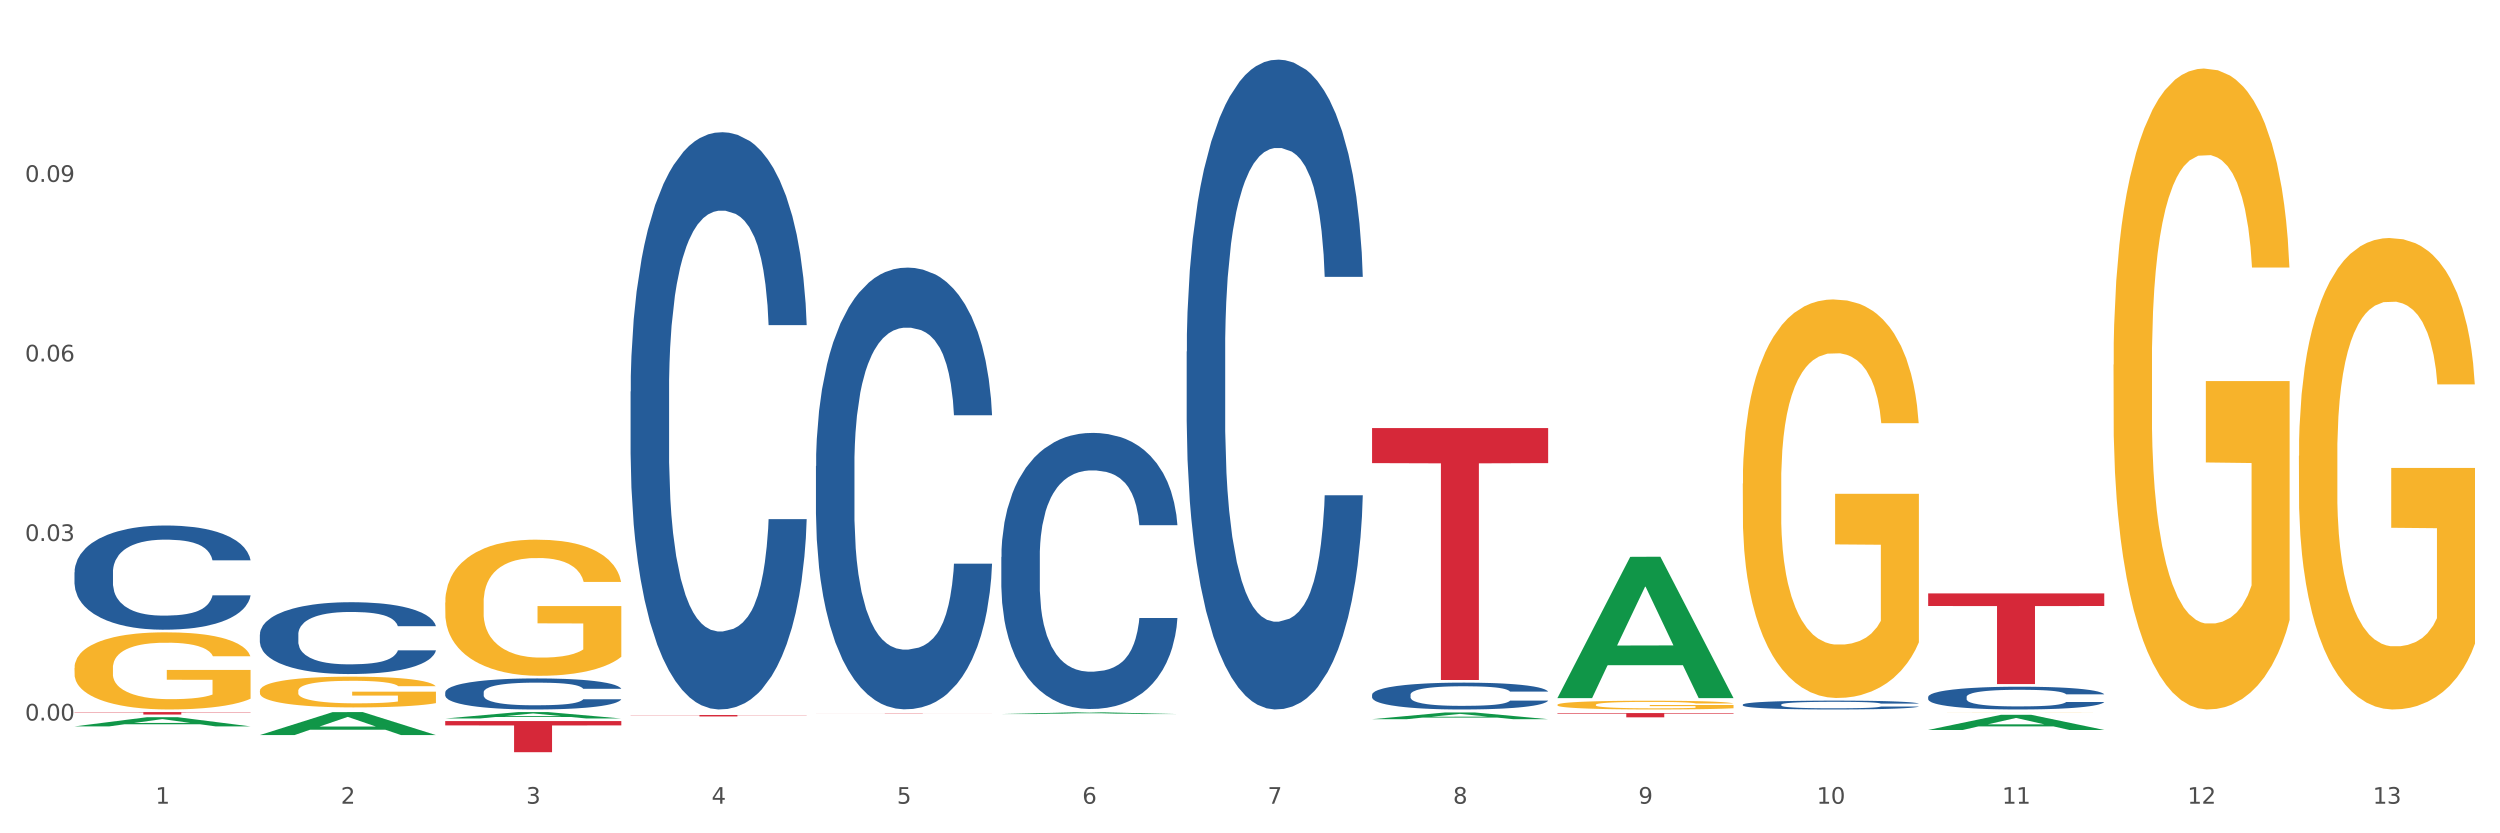 <?xml version="1.0" encoding="utf-8" standalone="no"?>
<!DOCTYPE svg PUBLIC "-//W3C//DTD SVG 1.1//EN"
  "http://www.w3.org/Graphics/SVG/1.1/DTD/svg11.dtd">
<svg xmlns:xlink="http://www.w3.org/1999/xlink" width="1080pt" height="360pt" viewBox="0 0 1080 360" xmlns="http://www.w3.org/2000/svg" version="1.1">
 <rect x="0" y="0" width="1080" height="360" fill="#333333" stroke="none"/>
 <defs>
  <style type="text/css">*{stroke-linejoin: round; stroke-linecap: butt}</style>
 </defs>
 <g id="figure_1">
  <g id="patch_1">
   <path d="M 0 360 
L 1080 360 
L 1080 0 
L 0 0 
z
" style="fill: #ffffff; stroke: #ffffff; stroke-linejoin: miter"/>
  </g>
  <g id="axes_1">
   <g id="matplotlib.axis_1">
    <g id="xtick_1">
     <g id="text_1">
      <!-- 1 -->
      <g style="fill: #4d4d4d" transform="translate(67.159 347.204) scale(0.096 -0.096)">
       <defs>
        <path id="DejaVuSans-31" d="M 794 531 
L 1825 531 
L 1825 4091 
L 703 3866 
L 703 4441 
L 1819 4666 
L 2450 4666 
L 2450 531 
L 3481 531 
L 3481 0 
L 794 0 
L 794 531 
z
" transform="scale(0.016)"/>
       </defs>
       <use xlink:href="#DejaVuSans-31"/>
      </g>
     </g>
    </g>
    <g id="xtick_2">
     <g id="text_2">
      <!-- 2 -->
      <g style="fill: #4d4d4d" transform="translate(147.238 347.204) scale(0.096 -0.096)">
       <defs>
        <path id="DejaVuSans-32" d="M 1228 531 
L 3431 531 
L 3431 0 
L 469 0 
L 469 531 
Q 828 903 1448 1529 
Q 2069 2156 2228 2338 
Q 2531 2678 2651 2914 
Q 2772 3150 2772 3378 
Q 2772 3750 2511 3984 
Q 2250 4219 1831 4219 
Q 1534 4219 1204 4116 
Q 875 4013 500 3803 
L 500 4441 
Q 881 4594 1212 4672 
Q 1544 4750 1819 4750 
Q 2544 4750 2975 4387 
Q 3406 4025 3406 3419 
Q 3406 3131 3298 2873 
Q 3191 2616 2906 2266 
Q 2828 2175 2409 1742 
Q 1991 1309 1228 531 
z
" transform="scale(0.016)"/>
       </defs>
       <use xlink:href="#DejaVuSans-32"/>
      </g>
     </g>
    </g>
    <g id="xtick_3">
     <g id="text_3">
      <!-- 3 -->
      <g style="fill: #4d4d4d" transform="translate(227.317 347.204) scale(0.096 -0.096)">
       <defs>
        <path id="DejaVuSans-33" d="M 2597 2516 
Q 3050 2419 3304 2112 
Q 3559 1806 3559 1356 
Q 3559 666 3084 287 
Q 2609 -91 1734 -91 
Q 1441 -91 1130 -33 
Q 819 25 488 141 
L 488 750 
Q 750 597 1062 519 
Q 1375 441 1716 441 
Q 2309 441 2620 675 
Q 2931 909 2931 1356 
Q 2931 1769 2642 2001 
Q 2353 2234 1838 2234 
L 1294 2234 
L 1294 2753 
L 1863 2753 
Q 2328 2753 2575 2939 
Q 2822 3125 2822 3475 
Q 2822 3834 2567 4026 
Q 2313 4219 1838 4219 
Q 1578 4219 1281 4162 
Q 984 4106 628 3988 
L 628 4550 
Q 988 4650 1302 4700 
Q 1616 4750 1894 4750 
Q 2613 4750 3031 4423 
Q 3450 4097 3450 3541 
Q 3450 3153 3228 2886 
Q 3006 2619 2597 2516 
z
" transform="scale(0.016)"/>
       </defs>
       <use xlink:href="#DejaVuSans-33"/>
      </g>
     </g>
    </g>
    <g id="xtick_4">
     <g id="text_4">
      <!-- 4 -->
      <g style="fill: #4d4d4d" transform="translate(307.396 347.204) scale(0.096 -0.096)">
       <defs>
        <path id="DejaVuSans-34" d="M 2419 4116 
L 825 1625 
L 2419 1625 
L 2419 4116 
z
M 2253 4666 
L 3047 4666 
L 3047 1625 
L 3713 1625 
L 3713 1100 
L 3047 1100 
L 3047 0 
L 2419 0 
L 2419 1100 
L 313 1100 
L 313 1709 
L 2253 4666 
z
" transform="scale(0.016)"/>
       </defs>
       <use xlink:href="#DejaVuSans-34"/>
      </g>
     </g>
    </g>
    <g id="xtick_5">
     <g id="text_5">
      <!-- 5 -->
      <g style="fill: #4d4d4d" transform="translate(387.475 347.204) scale(0.096 -0.096)">
       <defs>
        <path id="DejaVuSans-35" d="M 691 4666 
L 3169 4666 
L 3169 4134 
L 1269 4134 
L 1269 2991 
Q 1406 3038 1543 3061 
Q 1681 3084 1819 3084 
Q 2600 3084 3056 2656 
Q 3513 2228 3513 1497 
Q 3513 744 3044 326 
Q 2575 -91 1722 -91 
Q 1428 -91 1123 -41 
Q 819 9 494 109 
L 494 744 
Q 775 591 1075 516 
Q 1375 441 1709 441 
Q 2250 441 2565 725 
Q 2881 1009 2881 1497 
Q 2881 1984 2565 2268 
Q 2250 2553 1709 2553 
Q 1456 2553 1204 2497 
Q 953 2441 691 2322 
L 691 4666 
z
" transform="scale(0.016)"/>
       </defs>
       <use xlink:href="#DejaVuSans-35"/>
      </g>
     </g>
    </g>
    <g id="xtick_6">
     <g id="text_6">
      <!-- 6 -->
      <g style="fill: #4d4d4d" transform="translate(467.554 347.204) scale(0.096 -0.096)">
       <defs>
        <path id="DejaVuSans-36" d="M 2113 2584 
Q 1688 2584 1439 2293 
Q 1191 2003 1191 1497 
Q 1191 994 1439 701 
Q 1688 409 2113 409 
Q 2538 409 2786 701 
Q 3034 994 3034 1497 
Q 3034 2003 2786 2293 
Q 2538 2584 2113 2584 
z
M 3366 4563 
L 3366 3988 
Q 3128 4100 2886 4159 
Q 2644 4219 2406 4219 
Q 1781 4219 1451 3797 
Q 1122 3375 1075 2522 
Q 1259 2794 1537 2939 
Q 1816 3084 2150 3084 
Q 2853 3084 3261 2657 
Q 3669 2231 3669 1497 
Q 3669 778 3244 343 
Q 2819 -91 2113 -91 
Q 1303 -91 875 529 
Q 447 1150 447 2328 
Q 447 3434 972 4092 
Q 1497 4750 2381 4750 
Q 2619 4750 2861 4703 
Q 3103 4656 3366 4563 
z
" transform="scale(0.016)"/>
       </defs>
       <use xlink:href="#DejaVuSans-36"/>
      </g>
     </g>
    </g>
    <g id="xtick_7">
     <g id="text_7">
      <!-- 7 -->
      <g style="fill: #4d4d4d" transform="translate(547.634 347.204) scale(0.096 -0.096)">
       <defs>
        <path id="DejaVuSans-37" d="M 525 4666 
L 3525 4666 
L 3525 4397 
L 1831 0 
L 1172 0 
L 2766 4134 
L 525 4134 
L 525 4666 
z
" transform="scale(0.016)"/>
       </defs>
       <use xlink:href="#DejaVuSans-37"/>
      </g>
     </g>
    </g>
    <g id="xtick_8">
     <g id="text_8">
      <!-- 8 -->
      <g style="fill: #4d4d4d" transform="translate(627.713 347.204) scale(0.096 -0.096)">
       <defs>
        <path id="DejaVuSans-38" d="M 2034 2216 
Q 1584 2216 1326 1975 
Q 1069 1734 1069 1313 
Q 1069 891 1326 650 
Q 1584 409 2034 409 
Q 2484 409 2743 651 
Q 3003 894 3003 1313 
Q 3003 1734 2745 1975 
Q 2488 2216 2034 2216 
z
M 1403 2484 
Q 997 2584 770 2862 
Q 544 3141 544 3541 
Q 544 4100 942 4425 
Q 1341 4750 2034 4750 
Q 2731 4750 3128 4425 
Q 3525 4100 3525 3541 
Q 3525 3141 3298 2862 
Q 3072 2584 2669 2484 
Q 3125 2378 3379 2068 
Q 3634 1759 3634 1313 
Q 3634 634 3220 271 
Q 2806 -91 2034 -91 
Q 1263 -91 848 271 
Q 434 634 434 1313 
Q 434 1759 690 2068 
Q 947 2378 1403 2484 
z
M 1172 3481 
Q 1172 3119 1398 2916 
Q 1625 2713 2034 2713 
Q 2441 2713 2670 2916 
Q 2900 3119 2900 3481 
Q 2900 3844 2670 4047 
Q 2441 4250 2034 4250 
Q 1625 4250 1398 4047 
Q 1172 3844 1172 3481 
z
" transform="scale(0.016)"/>
       </defs>
       <use xlink:href="#DejaVuSans-38"/>
      </g>
     </g>
    </g>
    <g id="xtick_9">
     <g id="text_9">
      <!-- 9 -->
      <g style="fill: #4d4d4d" transform="translate(707.792 347.204) scale(0.096 -0.096)">
       <defs>
        <path id="DejaVuSans-39" d="M 703 97 
L 703 672 
Q 941 559 1184 500 
Q 1428 441 1663 441 
Q 2288 441 2617 861 
Q 2947 1281 2994 2138 
Q 2813 1869 2534 1725 
Q 2256 1581 1919 1581 
Q 1219 1581 811 2004 
Q 403 2428 403 3163 
Q 403 3881 828 4315 
Q 1253 4750 1959 4750 
Q 2769 4750 3195 4129 
Q 3622 3509 3622 2328 
Q 3622 1225 3098 567 
Q 2575 -91 1691 -91 
Q 1453 -91 1209 -44 
Q 966 3 703 97 
z
M 1959 2075 
Q 2384 2075 2632 2365 
Q 2881 2656 2881 3163 
Q 2881 3666 2632 3958 
Q 2384 4250 1959 4250 
Q 1534 4250 1286 3958 
Q 1038 3666 1038 3163 
Q 1038 2656 1286 2365 
Q 1534 2075 1959 2075 
z
" transform="scale(0.016)"/>
       </defs>
       <use xlink:href="#DejaVuSans-39"/>
      </g>
     </g>
    </g>
    <g id="xtick_10">
     <g id="text_10">
      <!-- 10 -->
      <g style="fill: #4d4d4d" transform="translate(784.817 347.204) scale(0.096 -0.096)">
       <defs>
        <path id="DejaVuSans-30" d="M 2034 4250 
Q 1547 4250 1301 3770 
Q 1056 3291 1056 2328 
Q 1056 1369 1301 889 
Q 1547 409 2034 409 
Q 2525 409 2770 889 
Q 3016 1369 3016 2328 
Q 3016 3291 2770 3770 
Q 2525 4250 2034 4250 
z
M 2034 4750 
Q 2819 4750 3233 4129 
Q 3647 3509 3647 2328 
Q 3647 1150 3233 529 
Q 2819 -91 2034 -91 
Q 1250 -91 836 529 
Q 422 1150 422 2328 
Q 422 3509 836 4129 
Q 1250 4750 2034 4750 
z
" transform="scale(0.016)"/>
       </defs>
       <use xlink:href="#DejaVuSans-31"/>
       <use xlink:href="#DejaVuSans-30" transform="translate(63.623 0)"/>
      </g>
     </g>
    </g>
    <g id="xtick_11">
     <g id="text_11">
      <!-- 11 -->
      <g style="fill: #4d4d4d" transform="translate(864.896 347.204) scale(0.096 -0.096)">
       <use xlink:href="#DejaVuSans-31"/>
       <use xlink:href="#DejaVuSans-31" transform="translate(63.623 0)"/>
      </g>
     </g>
    </g>
    <g id="xtick_12">
     <g id="text_12">
      <!-- 12 -->
      <g style="fill: #4d4d4d" transform="translate(944.975 347.204) scale(0.096 -0.096)">
       <use xlink:href="#DejaVuSans-31"/>
       <use xlink:href="#DejaVuSans-32" transform="translate(63.623 0)"/>
      </g>
     </g>
    </g>
    <g id="xtick_13">
     <g id="text_13">
      <!-- 13 -->
      <g style="fill: #4d4d4d" transform="translate(1025.054 347.204) scale(0.096 -0.096)">
       <use xlink:href="#DejaVuSans-31"/>
       <use xlink:href="#DejaVuSans-33" transform="translate(63.623 0)"/>
      </g>
     </g>
    </g>
    <g id="xtick_14"/>
    <g id="xtick_15"/>
    <g id="xtick_16"/>
    <g id="xtick_17"/>
    <g id="xtick_18"/>
    <g id="xtick_19"/>
    <g id="xtick_20"/>
    <g id="xtick_21"/>
    <g id="xtick_22"/>
    <g id="xtick_23"/>
    <g id="xtick_24"/>
    <g id="xtick_25"/>
   </g>
   <g id="matplotlib.axis_2">
    <g id="ytick_1">
     <g id="text_14">
      <!-- 0.00 -->
      <g style="fill: #4d4d4d" transform="translate(10.8 311.269) scale(0.096 -0.096)">
       <defs>
        <path id="DejaVuSans-2e" d="M 684 794 
L 1344 794 
L 1344 0 
L 684 0 
L 684 794 
z
" transform="scale(0.016)"/>
       </defs>
       <use xlink:href="#DejaVuSans-30"/>
       <use xlink:href="#DejaVuSans-2e" transform="translate(63.623 0)"/>
       <use xlink:href="#DejaVuSans-30" transform="translate(95.41 0)"/>
       <use xlink:href="#DejaVuSans-30" transform="translate(159.033 0)"/>
      </g>
     </g>
    </g>
    <g id="ytick_2">
     <g id="text_15">
      <!-- 0.03 -->
      <g style="fill: #4d4d4d" transform="translate(10.8 233.704) scale(0.096 -0.096)">
       <use xlink:href="#DejaVuSans-30"/>
       <use xlink:href="#DejaVuSans-2e" transform="translate(63.623 0)"/>
       <use xlink:href="#DejaVuSans-30" transform="translate(95.41 0)"/>
       <use xlink:href="#DejaVuSans-33" transform="translate(159.033 0)"/>
      </g>
     </g>
    </g>
    <g id="ytick_3">
     <g id="text_16">
      <!-- 0.06 -->
      <g style="fill: #4d4d4d" transform="translate(10.8 156.138) scale(0.096 -0.096)">
       <use xlink:href="#DejaVuSans-30"/>
       <use xlink:href="#DejaVuSans-2e" transform="translate(63.623 0)"/>
       <use xlink:href="#DejaVuSans-30" transform="translate(95.41 0)"/>
       <use xlink:href="#DejaVuSans-36" transform="translate(159.033 0)"/>
      </g>
     </g>
    </g>
    <g id="ytick_4">
     <g id="text_17">
      <!-- 0.09 -->
      <g style="fill: #4d4d4d" transform="translate(10.8 78.573) scale(0.096 -0.096)">
       <use xlink:href="#DejaVuSans-30"/>
       <use xlink:href="#DejaVuSans-2e" transform="translate(63.623 0)"/>
       <use xlink:href="#DejaVuSans-30" transform="translate(95.41 0)"/>
       <use xlink:href="#DejaVuSans-39" transform="translate(159.033 0)"/>
      </g>
     </g>
    </g>
    <g id="ytick_5"/>
    <g id="ytick_6"/>
    <g id="ytick_7"/>
    <g id="ytick_8"/>
   </g>
   <g id="PolyCollection_1">
    <path d="M 32.175 313.798 
L 32.253 313.794 
L 63.625 309.819 
L 76.644 309.816 
L 108.25 313.806 
L 93.192 313.806 
L 86.369 312.877 
L 53.978 312.877 
L 53.743 312.891 
L 47.155 313.806 
L 32.175 313.806 
L 32.175 313.798 
L 58.056 312.322 
L 82.291 312.318 
L 70.291 310.666 
L 70.134 310.659 
L 69.977 310.67 
L 57.978 312.318 
L 58.056 312.322 
L 32.175 313.798 
z
" clip-path="url(#pf065ef385f)" style="fill: #109648"/>
    <path d="M 672.808 308.042 
L 748.883 308.042 
L 748.883 308.297 
L 718.958 308.299 
L 718.958 309.874 
L 702.553 309.874 
L 702.553 308.299 
L 672.808 308.297 
L 672.808 308.044 
L 672.808 308.042 
z
" clip-path="url(#pf065ef385f)" style="fill: #d62839"/>
    <path d="M 592.729 184.939 
L 668.804 184.939 
L 668.804 200.062 
L 638.879 200.165 
L 638.879 293.768 
L 622.474 293.768 
L 622.474 200.165 
L 592.729 200.062 
L 592.729 185.041 
L 592.729 184.939 
z
" clip-path="url(#pf065ef385f)" style="fill: #d62839"/>
    <path d="M 352.492 308.06 
L 428.567 308.06 
L 428.567 308.076 
L 398.641 308.076 
L 398.641 308.177 
L 382.237 308.177 
L 382.237 308.076 
L 352.492 308.076 
L 352.492 308.06 
L 352.492 308.06 
z
" clip-path="url(#pf065ef385f)" style="fill: #d62839"/>
    <path d="M 272.412 308.888 
L 348.488 308.888 
L 348.488 308.974 
L 318.562 308.974 
L 318.562 309.503 
L 302.157 309.503 
L 302.157 308.974 
L 272.412 308.974 
L 272.412 308.889 
L 272.412 308.888 
z
" clip-path="url(#pf065ef385f)" style="fill: #d62839"/>
    <path d="M 192.333 311.514 
L 268.408 311.514 
L 268.408 313.381 
L 238.483 313.394 
L 238.483 324.95 
L 222.078 324.95 
L 222.078 313.394 
L 192.333 313.381 
L 192.333 311.527 
L 192.333 311.514 
z
" clip-path="url(#pf065ef385f)" style="fill: #d62839"/>
    <path d="M 32.175 307.622 
L 108.25 307.622 
L 108.25 307.77 
L 78.325 307.771 
L 78.325 308.688 
L 61.92 308.688 
L 61.92 307.771 
L 32.175 307.77 
L 32.175 307.623 
L 32.175 307.622 
z
" clip-path="url(#pf065ef385f)" style="fill: #d62839"/>
    <path d="M 32.175 247.245 
L 32.265 247.204 
L 32.265 246.053 
L 32.535 244.49 
L 33.524 241.613 
L 34.783 239.434 
L 36.941 236.885 
L 38.11 235.816 
L 39.639 234.623 
L 42.786 232.691 
L 46.383 231.047 
L 48.901 230.142 
L 50.789 229.567 
L 55.016 228.539 
L 57.443 228.086 
L 59.961 227.716 
L 62.119 227.47 
L 65.716 227.182 
L 68.594 227.059 
L 71.921 227.018 
L 74.709 227.059 
L 78.396 227.223 
L 83.791 227.716 
L 85.859 228.004 
L 88.647 228.498 
L 91.524 229.155 
L 93.862 229.813 
L 96.56 230.759 
L 99.348 231.992 
L 102.045 233.554 
L 103.934 234.993 
L 105.463 236.515 
L 106.811 238.365 
L 107.801 240.379 
L 108.25 242.065 
L 91.794 242.065 
L 91.345 240.544 
L 90.445 238.899 
L 89.546 237.789 
L 88.557 236.885 
L 87.028 235.857 
L 85.679 235.199 
L 83.431 234.418 
L 81.363 233.924 
L 79.655 233.637 
L 77.586 233.39 
L 73.18 233.143 
L 70.033 233.143 
L 68.054 233.226 
L 65.627 233.431 
L 63.558 233.719 
L 61.13 234.212 
L 59.242 234.747 
L 57.354 235.446 
L 56.274 235.939 
L 54.656 236.843 
L 53.577 237.583 
L 52.138 238.858 
L 51.329 239.762 
L 49.89 242.106 
L 49.26 243.833 
L 48.991 245.025 
L 48.811 246.34 
L 48.811 252.754 
L 49.35 255.632 
L 49.8 256.865 
L 50.519 258.263 
L 51.868 260.072 
L 53.847 261.84 
L 55.915 263.114 
L 57.623 263.896 
L 59.242 264.471 
L 60.861 264.923 
L 62.839 265.334 
L 64.457 265.581 
L 66.885 265.828 
L 69.763 265.951 
L 72.011 265.951 
L 76.597 265.746 
L 78.665 265.54 
L 80.644 265.252 
L 82.802 264.8 
L 84.51 264.307 
L 85.5 263.937 
L 87.118 263.155 
L 88.377 262.333 
L 89.456 261.388 
L 90.176 260.565 
L 90.985 259.332 
L 91.614 257.934 
L 91.794 257.194 
L 108.25 257.194 
L 107.89 258.674 
L 107.261 260.113 
L 106.002 262.045 
L 105.013 263.155 
L 103.484 264.512 
L 101.866 265.663 
L 99.618 266.938 
L 97.549 267.883 
L 95.391 268.706 
L 93.053 269.446 
L 88.827 270.474 
L 87.298 270.761 
L 84.061 271.255 
L 81.543 271.542 
L 77.856 271.83 
L 74.079 271.995 
L 70.123 272.036 
L 66.616 271.954 
L 62.749 271.707 
L 60.321 271.46 
L 57.623 271.09 
L 54.476 270.515 
L 51.509 269.816 
L 48.721 268.993 
L 46.113 268.048 
L 43.685 266.979 
L 40.538 265.211 
L 38.2 263.484 
L 36.491 261.881 
L 35.322 260.524 
L 34.153 258.798 
L 33.524 257.605 
L 32.535 254.727 
L 32.175 252.055 
L 32.175 247.245 
z
" clip-path="url(#pf065ef385f)" style="fill: #255c99"/>
    <path d="M 112.254 274.098 
L 112.344 274.069 
L 112.344 273.276 
L 112.614 272.199 
L 113.603 270.215 
L 114.862 268.712 
L 117.02 266.955 
L 118.189 266.218 
L 119.718 265.396 
L 122.865 264.064 
L 126.462 262.931 
L 128.98 262.307 
L 130.868 261.91 
L 135.095 261.202 
L 137.523 260.89 
L 140.04 260.635 
L 142.199 260.465 
L 145.796 260.266 
L 148.673 260.181 
L 152 260.153 
L 154.788 260.181 
L 158.475 260.295 
L 163.87 260.635 
L 165.938 260.833 
L 168.726 261.173 
L 171.604 261.627 
L 173.942 262.08 
L 176.639 262.732 
L 179.427 263.582 
L 182.125 264.659 
L 184.013 265.651 
L 185.542 266.7 
L 186.891 267.976 
L 187.88 269.364 
L 188.329 270.526 
L 171.873 270.526 
L 171.424 269.478 
L 170.525 268.344 
L 169.625 267.579 
L 168.636 266.955 
L 167.107 266.247 
L 165.759 265.793 
L 163.51 265.255 
L 161.442 264.915 
L 159.734 264.716 
L 157.665 264.546 
L 153.259 264.376 
L 150.112 264.376 
L 148.134 264.433 
L 145.706 264.574 
L 143.637 264.773 
L 141.209 265.113 
L 139.321 265.481 
L 137.433 265.963 
L 136.354 266.303 
L 134.735 266.927 
L 133.656 267.437 
L 132.217 268.316 
L 131.408 268.939 
L 129.969 270.555 
L 129.34 271.745 
L 129.07 272.567 
L 128.89 273.474 
L 128.89 277.895 
L 129.43 279.879 
L 129.879 280.73 
L 130.599 281.693 
L 131.947 282.941 
L 133.926 284.159 
L 135.994 285.038 
L 137.702 285.576 
L 139.321 285.973 
L 140.94 286.285 
L 142.918 286.568 
L 144.537 286.738 
L 146.965 286.908 
L 149.842 286.994 
L 152.09 286.994 
L 156.676 286.852 
L 158.745 286.71 
L 160.723 286.512 
L 162.881 286.2 
L 164.59 285.86 
L 165.579 285.605 
L 167.197 285.066 
L 168.456 284.499 
L 169.535 283.847 
L 170.255 283.281 
L 171.064 282.43 
L 171.694 281.467 
L 171.873 280.957 
L 188.329 280.957 
L 187.97 281.977 
L 187.34 282.969 
L 186.081 284.301 
L 185.092 285.066 
L 183.563 286.002 
L 181.945 286.795 
L 179.697 287.674 
L 177.628 288.326 
L 175.47 288.892 
L 173.132 289.403 
L 168.906 290.111 
L 167.377 290.31 
L 164.14 290.65 
L 161.622 290.848 
L 157.935 291.047 
L 154.158 291.16 
L 150.202 291.188 
L 146.695 291.132 
L 142.828 290.962 
L 140.4 290.791 
L 137.702 290.536 
L 134.555 290.14 
L 131.588 289.658 
L 128.8 289.091 
L 126.192 288.439 
L 123.764 287.702 
L 120.617 286.483 
L 118.279 285.293 
L 116.57 284.188 
L 115.401 283.252 
L 114.232 282.062 
L 113.603 281.24 
L 112.614 279.256 
L 112.254 277.414 
L 112.254 274.098 
z
" clip-path="url(#pf065ef385f)" style="fill: #255c99"/>
    <path d="M 192.333 299.108 
L 192.423 299.096 
L 192.423 298.753 
L 192.693 298.287 
L 193.682 297.43 
L 194.941 296.78 
L 197.099 296.021 
L 198.268 295.702 
L 199.797 295.347 
L 202.944 294.771 
L 206.541 294.281 
L 209.059 294.012 
L 210.947 293.84 
L 215.174 293.534 
L 217.602 293.399 
L 220.12 293.289 
L 222.278 293.216 
L 225.875 293.13 
L 228.752 293.093 
L 232.079 293.081 
L 234.867 293.093 
L 238.554 293.142 
L 243.949 293.289 
L 246.018 293.375 
L 248.805 293.522 
L 251.683 293.718 
L 254.021 293.914 
L 256.718 294.196 
L 259.506 294.563 
L 262.204 295.029 
L 264.092 295.457 
L 265.621 295.911 
L 266.97 296.462 
L 267.959 297.062 
L 268.408 297.564 
L 251.953 297.564 
L 251.503 297.111 
L 250.604 296.621 
L 249.704 296.29 
L 248.715 296.021 
L 247.187 295.715 
L 245.838 295.519 
L 243.59 295.286 
L 241.521 295.139 
L 239.813 295.053 
L 237.745 294.98 
L 233.338 294.906 
L 230.191 294.906 
L 228.213 294.931 
L 225.785 294.992 
L 223.717 295.078 
L 221.289 295.225 
L 219.4 295.384 
L 217.512 295.592 
L 216.433 295.739 
L 214.814 296.009 
L 213.735 296.229 
L 212.296 296.609 
L 211.487 296.878 
L 210.048 297.577 
L 209.419 298.091 
L 209.149 298.446 
L 208.969 298.838 
L 208.969 300.749 
L 209.509 301.607 
L 209.958 301.974 
L 210.678 302.391 
L 212.027 302.93 
L 214.005 303.457 
L 216.073 303.836 
L 217.782 304.069 
L 219.4 304.241 
L 221.019 304.375 
L 222.997 304.498 
L 224.616 304.571 
L 227.044 304.645 
L 229.921 304.682 
L 232.169 304.682 
L 236.755 304.62 
L 238.824 304.559 
L 240.802 304.473 
L 242.96 304.339 
L 244.669 304.192 
L 245.658 304.081 
L 247.276 303.849 
L 248.535 303.604 
L 249.615 303.322 
L 250.334 303.077 
L 251.143 302.709 
L 251.773 302.293 
L 251.953 302.072 
L 268.408 302.072 
L 268.049 302.513 
L 267.419 302.942 
L 266.16 303.518 
L 265.171 303.849 
L 263.643 304.253 
L 262.024 304.596 
L 259.776 304.976 
L 257.708 305.257 
L 255.549 305.502 
L 253.211 305.723 
L 248.985 306.029 
L 247.456 306.115 
L 244.219 306.262 
L 241.701 306.348 
L 238.014 306.433 
L 234.238 306.482 
L 230.281 306.495 
L 226.774 306.47 
L 222.907 306.397 
L 220.479 306.323 
L 217.782 306.213 
L 214.634 306.041 
L 211.667 305.833 
L 208.879 305.588 
L 206.271 305.306 
L 203.843 304.988 
L 200.696 304.461 
L 198.358 303.947 
L 196.65 303.469 
L 195.481 303.065 
L 194.312 302.55 
L 193.682 302.195 
L 192.693 301.337 
L 192.333 300.541 
L 192.333 299.108 
z
" clip-path="url(#pf065ef385f)" style="fill: #255c99"/>
    <path d="M 272.412 169.165 
L 272.502 168.937 
L 272.502 162.56 
L 272.772 153.906 
L 273.761 137.964 
L 275.02 125.893 
L 277.178 111.773 
L 278.347 105.852 
L 279.876 99.247 
L 283.023 88.543 
L 286.62 79.433 
L 289.138 74.423 
L 291.027 71.234 
L 295.253 65.541 
L 297.681 63.035 
L 300.199 60.986 
L 302.357 59.619 
L 305.954 58.025 
L 308.831 57.342 
L 312.159 57.114 
L 314.946 57.342 
L 318.633 58.253 
L 324.028 60.986 
L 326.097 62.58 
L 328.884 65.313 
L 331.762 68.957 
L 334.1 72.601 
L 336.798 77.839 
L 339.585 84.671 
L 342.283 93.326 
L 344.171 101.297 
L 345.7 109.723 
L 347.049 119.972 
L 348.038 131.131 
L 348.488 140.469 
L 332.032 140.469 
L 331.582 132.042 
L 330.683 122.932 
L 329.784 116.783 
L 328.794 111.773 
L 327.266 106.079 
L 325.917 102.435 
L 323.669 98.108 
L 321.601 95.375 
L 319.892 93.781 
L 317.824 92.415 
L 313.418 91.048 
L 310.27 91.048 
L 308.292 91.504 
L 305.864 92.642 
L 303.796 94.237 
L 301.368 96.969 
L 299.479 99.93 
L 297.591 103.802 
L 296.512 106.535 
L 294.893 111.545 
L 293.814 115.645 
L 292.375 122.705 
L 291.566 127.715 
L 290.127 140.696 
L 289.498 150.262 
L 289.228 156.866 
L 289.048 164.154 
L 289.048 199.682 
L 289.588 215.624 
L 290.037 222.457 
L 290.757 230.2 
L 292.106 240.221 
L 294.084 250.014 
L 296.152 257.074 
L 297.861 261.401 
L 299.479 264.59 
L 301.098 267.095 
L 303.076 269.372 
L 304.695 270.739 
L 307.123 272.105 
L 310 272.788 
L 312.249 272.788 
L 316.835 271.65 
L 318.903 270.511 
L 320.881 268.917 
L 323.039 266.412 
L 324.748 263.679 
L 325.737 261.629 
L 327.356 257.302 
L 328.615 252.747 
L 329.694 247.509 
L 330.413 242.954 
L 331.222 236.122 
L 331.852 228.378 
L 332.032 224.279 
L 348.488 224.279 
L 348.128 232.478 
L 347.498 240.449 
L 346.24 251.153 
L 345.25 257.302 
L 343.722 264.817 
L 342.103 271.194 
L 339.855 278.254 
L 337.787 283.492 
L 335.629 288.047 
L 333.291 292.147 
L 329.064 297.84 
L 327.535 299.435 
L 324.298 302.167 
L 321.78 303.762 
L 318.094 305.356 
L 314.317 306.267 
L 310.36 306.495 
L 306.853 306.039 
L 302.986 304.673 
L 300.558 303.306 
L 297.861 301.257 
L 294.713 298.068 
L 291.746 294.196 
L 288.958 289.642 
L 286.351 284.403 
L 283.923 278.482 
L 280.775 268.689 
L 278.437 259.124 
L 276.729 250.242 
L 275.56 242.726 
L 274.391 233.161 
L 273.761 226.556 
L 272.772 210.614 
L 272.412 195.811 
L 272.412 169.165 
z
" clip-path="url(#pf065ef385f)" style="fill: #255c99"/>
    <path d="M 352.492 201.344 
L 352.582 201.169 
L 352.582 196.29 
L 352.851 189.668 
L 353.84 177.469 
L 355.099 168.232 
L 357.258 157.427 
L 358.427 152.896 
L 359.955 147.843 
L 363.103 139.652 
L 366.699 132.681 
L 369.217 128.847 
L 371.106 126.407 
L 375.332 122.05 
L 377.76 120.133 
L 380.278 118.565 
L 382.436 117.519 
L 386.033 116.3 
L 388.911 115.777 
L 392.238 115.602 
L 395.025 115.777 
L 398.712 116.474 
L 404.108 118.565 
L 406.176 119.785 
L 408.963 121.876 
L 411.841 124.665 
L 414.179 127.453 
L 416.877 131.461 
L 419.664 136.689 
L 422.362 143.311 
L 424.25 149.411 
L 425.779 155.859 
L 427.128 163.701 
L 428.117 172.24 
L 428.567 179.386 
L 412.111 179.386 
L 411.661 172.938 
L 410.762 165.967 
L 409.863 161.261 
L 408.874 157.427 
L 407.345 153.071 
L 405.996 150.282 
L 403.748 146.971 
L 401.68 144.88 
L 399.971 143.66 
L 397.903 142.614 
L 393.497 141.569 
L 390.349 141.569 
L 388.371 141.917 
L 385.943 142.789 
L 383.875 144.009 
L 381.447 146.1 
L 379.559 148.365 
L 377.67 151.328 
L 376.591 153.419 
L 374.972 157.253 
L 373.893 160.39 
L 372.455 165.792 
L 371.645 169.626 
L 370.207 179.56 
L 369.577 186.879 
L 369.307 191.933 
L 369.127 197.51 
L 369.127 224.696 
L 369.667 236.895 
L 370.117 242.123 
L 370.836 248.048 
L 372.185 255.716 
L 374.163 263.21 
L 376.231 268.612 
L 377.94 271.923 
L 379.559 274.363 
L 381.177 276.28 
L 383.155 278.023 
L 384.774 279.068 
L 387.202 280.114 
L 390.08 280.637 
L 392.328 280.637 
L 396.914 279.765 
L 398.982 278.894 
L 400.96 277.674 
L 403.118 275.757 
L 404.827 273.666 
L 405.816 272.098 
L 407.435 268.786 
L 408.694 265.301 
L 409.773 261.293 
L 410.492 257.807 
L 411.302 252.579 
L 411.931 246.654 
L 412.111 243.517 
L 428.567 243.517 
L 428.207 249.791 
L 427.578 255.89 
L 426.319 264.081 
L 425.33 268.786 
L 423.801 274.537 
L 422.182 279.417 
L 419.934 284.819 
L 417.866 288.828 
L 415.708 292.313 
L 413.37 295.45 
L 409.143 299.807 
L 407.615 301.026 
L 404.377 303.118 
L 401.86 304.338 
L 398.173 305.558 
L 394.396 306.255 
L 390.439 306.429 
L 386.932 306.08 
L 383.066 305.035 
L 380.638 303.989 
L 377.94 302.421 
L 374.793 299.981 
L 371.825 297.018 
L 369.038 293.533 
L 366.43 289.525 
L 364.002 284.994 
L 360.854 277.5 
L 358.516 270.181 
L 356.808 263.384 
L 355.639 257.633 
L 354.47 250.314 
L 353.84 245.26 
L 352.851 233.061 
L 352.492 221.733 
L 352.492 201.344 
z
" clip-path="url(#pf065ef385f)" style="fill: #255c99"/>
    <path d="M 32.175 288.566 
L 32.265 288.535 
L 32.265 287.439 
L 32.444 286.496 
L 33.343 284.213 
L 34.69 282.326 
L 35.678 281.321 
L 36.666 280.499 
L 37.833 279.677 
L 39.271 278.825 
L 41.875 277.577 
L 43.492 276.938 
L 45.468 276.268 
L 49.061 275.294 
L 51.665 274.746 
L 54.36 274.29 
L 58.761 273.742 
L 61.635 273.498 
L 64.689 273.315 
L 68.371 273.194 
L 71.156 273.163 
L 77.263 273.255 
L 82.473 273.529 
L 84.988 273.742 
L 88.221 274.107 
L 89.927 274.35 
L 92.712 274.837 
L 95.586 275.477 
L 97.562 276.025 
L 100.526 277.06 
L 102.771 278.094 
L 104.837 279.373 
L 105.915 280.256 
L 106.723 281.078 
L 107.442 282.021 
L 108.16 283.513 
L 91.993 283.513 
L 91.365 282.447 
L 90.377 281.443 
L 88.939 280.469 
L 87.682 279.86 
L 85.526 279.099 
L 83.55 278.612 
L 81.485 278.247 
L 78.97 277.942 
L 76.994 277.79 
L 74.209 277.668 
L 68.731 277.699 
L 65.048 277.942 
L 62.533 278.247 
L 60.917 278.521 
L 59.479 278.825 
L 57.863 279.251 
L 55.977 279.89 
L 54.629 280.469 
L 53.282 281.199 
L 52.204 281.93 
L 51.216 282.782 
L 50.408 283.695 
L 49.779 284.639 
L 49.24 285.796 
L 48.791 287.713 
L 48.791 291.884 
L 48.971 292.827 
L 49.42 294.075 
L 49.959 295.019 
L 50.857 296.145 
L 51.665 296.906 
L 53.192 298.002 
L 54.899 298.915 
L 56.246 299.494 
L 57.593 299.981 
L 59.929 300.65 
L 62.533 301.198 
L 64.779 301.533 
L 67.832 301.837 
L 69.898 301.959 
L 71.695 302.02 
L 76.096 302.02 
L 79.239 301.929 
L 82.742 301.716 
L 85.437 301.442 
L 87.682 301.107 
L 90.197 300.559 
L 91.814 300.041 
L 91.814 293.68 
L 72.054 293.649 
L 72.054 289.418 
L 108.25 289.418 
L 108.25 301.837 
L 106.723 302.477 
L 105.017 303.055 
L 103.22 303.572 
L 100.526 304.212 
L 97.292 304.82 
L 94.418 305.247 
L 91.365 305.612 
L 87.772 305.947 
L 83.101 306.251 
L 80.227 306.373 
L 76.635 306.464 
L 72.413 306.495 
L 68.731 306.434 
L 65.138 306.282 
L 61.366 306.008 
L 57.683 305.612 
L 54.899 305.216 
L 52.114 304.729 
L 49.15 304.09 
L 46.815 303.481 
L 45.019 302.933 
L 43.043 302.233 
L 40.887 301.32 
L 39.271 300.498 
L 37.833 299.646 
L 36.307 298.55 
L 35.229 297.606 
L 34.151 296.419 
L 33.522 295.536 
L 32.804 294.167 
L 32.265 292.249 
L 32.175 288.566 
z
" clip-path="url(#pf065ef385f)" style="fill: #f7b32b"/>
    <path d="M 832.967 301.077 
L 833.056 301.068 
L 833.056 300.817 
L 833.326 300.475 
L 834.315 299.846 
L 835.574 299.37 
L 837.732 298.813 
L 838.901 298.58 
L 840.43 298.319 
L 843.577 297.897 
L 847.174 297.537 
L 849.692 297.34 
L 851.581 297.214 
L 855.807 296.989 
L 858.235 296.891 
L 860.753 296.81 
L 862.911 296.756 
L 866.508 296.693 
L 869.385 296.666 
L 872.713 296.657 
L 875.5 296.666 
L 879.187 296.702 
L 884.583 296.81 
L 886.651 296.873 
L 889.438 296.98 
L 892.316 297.124 
L 894.654 297.268 
L 897.352 297.475 
L 900.139 297.744 
L 902.837 298.086 
L 904.725 298.4 
L 906.254 298.732 
L 907.603 299.137 
L 908.592 299.577 
L 909.042 299.945 
L 892.586 299.945 
L 892.136 299.613 
L 891.237 299.253 
L 890.338 299.011 
L 889.348 298.813 
L 887.82 298.589 
L 886.471 298.445 
L 884.223 298.274 
L 882.155 298.166 
L 880.446 298.103 
L 878.378 298.05 
L 873.972 297.996 
L 870.824 297.996 
L 868.846 298.014 
L 866.418 298.059 
L 864.35 298.121 
L 861.922 298.229 
L 860.033 298.346 
L 858.145 298.499 
L 857.066 298.607 
L 855.447 298.804 
L 854.368 298.966 
L 852.929 299.244 
L 852.12 299.442 
L 850.681 299.954 
L 850.052 300.332 
L 849.782 300.592 
L 849.602 300.88 
L 849.602 302.281 
L 850.142 302.91 
L 850.591 303.18 
L 851.311 303.485 
L 852.66 303.88 
L 854.638 304.267 
L 856.706 304.545 
L 858.415 304.716 
L 860.033 304.842 
L 861.652 304.94 
L 863.63 305.03 
L 865.249 305.084 
L 867.677 305.138 
L 870.554 305.165 
L 872.803 305.165 
L 877.389 305.12 
L 879.457 305.075 
L 881.435 305.012 
L 883.593 304.913 
L 885.302 304.806 
L 886.291 304.725 
L 887.91 304.554 
L 889.169 304.374 
L 890.248 304.168 
L 890.967 303.988 
L 891.776 303.719 
L 892.406 303.413 
L 892.586 303.251 
L 909.042 303.251 
L 908.682 303.575 
L 908.053 303.889 
L 906.794 304.312 
L 905.804 304.554 
L 904.276 304.851 
L 902.657 305.102 
L 900.409 305.381 
L 898.341 305.587 
L 896.183 305.767 
L 893.845 305.929 
L 889.618 306.153 
L 888.09 306.216 
L 884.852 306.324 
L 882.334 306.387 
L 878.648 306.45 
L 874.871 306.486 
L 870.914 306.495 
L 867.407 306.477 
L 863.54 306.423 
L 861.113 306.369 
L 858.415 306.288 
L 855.268 306.162 
L 852.3 306.009 
L 849.512 305.83 
L 846.905 305.623 
L 844.477 305.39 
L 841.329 305.003 
L 838.991 304.626 
L 837.283 304.276 
L 836.114 303.979 
L 834.945 303.602 
L 834.315 303.341 
L 833.326 302.712 
L 832.967 302.128 
L 832.967 301.077 
z
" clip-path="url(#pf065ef385f)" style="fill: #255c99"/>
    <path d="M 752.887 304.386 
L 752.977 304.382 
L 752.977 304.284 
L 753.247 304.152 
L 754.236 303.907 
L 755.495 303.721 
L 757.653 303.505 
L 758.822 303.414 
L 760.351 303.312 
L 763.498 303.148 
L 767.095 303.008 
L 769.613 302.931 
L 771.501 302.882 
L 775.728 302.795 
L 778.156 302.756 
L 780.674 302.725 
L 782.832 302.704 
L 786.429 302.679 
L 789.306 302.669 
L 792.633 302.665 
L 795.421 302.669 
L 799.108 302.683 
L 804.503 302.725 
L 806.572 302.749 
L 809.359 302.791 
L 812.237 302.847 
L 814.575 302.903 
L 817.273 302.984 
L 820.06 303.088 
L 822.758 303.221 
L 824.646 303.344 
L 826.175 303.473 
L 827.524 303.631 
L 828.513 303.802 
L 828.963 303.945 
L 812.507 303.945 
L 812.057 303.816 
L 811.158 303.676 
L 810.258 303.582 
L 809.269 303.505 
L 807.741 303.417 
L 806.392 303.361 
L 804.144 303.295 
L 802.075 303.253 
L 800.367 303.228 
L 798.299 303.207 
L 793.892 303.186 
L 790.745 303.186 
L 788.767 303.193 
L 786.339 303.211 
L 784.271 303.235 
L 781.843 303.277 
L 779.954 303.323 
L 778.066 303.382 
L 776.987 303.424 
L 775.368 303.501 
L 774.289 303.564 
L 772.85 303.672 
L 772.041 303.749 
L 770.602 303.949 
L 769.973 304.096 
L 769.703 304.197 
L 769.523 304.309 
L 769.523 304.855 
L 770.063 305.099 
L 770.512 305.204 
L 771.232 305.323 
L 772.581 305.477 
L 774.559 305.627 
L 776.627 305.736 
L 778.336 305.802 
L 779.954 305.851 
L 781.573 305.89 
L 783.551 305.925 
L 785.17 305.946 
L 787.598 305.967 
L 790.475 305.977 
L 792.723 305.977 
L 797.31 305.96 
L 799.378 305.942 
L 801.356 305.918 
L 803.514 305.879 
L 805.223 305.837 
L 806.212 305.806 
L 807.831 305.739 
L 809.089 305.669 
L 810.169 305.589 
L 810.888 305.519 
L 811.697 305.414 
L 812.327 305.295 
L 812.507 305.232 
L 828.963 305.232 
L 828.603 305.358 
L 827.973 305.48 
L 826.714 305.645 
L 825.725 305.739 
L 824.197 305.855 
L 822.578 305.953 
L 820.33 306.061 
L 818.262 306.141 
L 816.104 306.211 
L 813.765 306.274 
L 809.539 306.362 
L 808.01 306.386 
L 804.773 306.428 
L 802.255 306.453 
L 798.568 306.477 
L 794.792 306.491 
L 790.835 306.495 
L 787.328 306.488 
L 783.461 306.467 
L 781.033 306.446 
L 778.336 306.414 
L 775.188 306.365 
L 772.221 306.306 
L 769.433 306.236 
L 766.825 306.155 
L 764.398 306.064 
L 761.25 305.914 
L 758.912 305.767 
L 757.204 305.631 
L 756.035 305.515 
L 754.866 305.369 
L 754.236 305.267 
L 753.247 305.022 
L 752.887 304.795 
L 752.887 304.386 
z
" clip-path="url(#pf065ef385f)" style="fill: #255c99"/>
    <path d="M 592.729 300.107 
L 592.819 300.097 
L 592.819 299.8 
L 593.089 299.398 
L 594.078 298.656 
L 595.337 298.095 
L 597.495 297.438 
L 598.664 297.163 
L 600.193 296.855 
L 603.34 296.357 
L 606.937 295.934 
L 609.455 295.701 
L 611.343 295.552 
L 615.57 295.288 
L 617.998 295.171 
L 620.515 295.076 
L 622.674 295.012 
L 626.27 294.938 
L 629.148 294.906 
L 632.475 294.896 
L 635.263 294.906 
L 638.95 294.949 
L 644.345 295.076 
L 646.413 295.15 
L 649.201 295.277 
L 652.078 295.447 
L 654.417 295.616 
L 657.114 295.86 
L 659.902 296.177 
L 662.6 296.58 
L 664.488 296.951 
L 666.017 297.343 
L 667.365 297.819 
L 668.355 298.338 
L 668.804 298.773 
L 652.348 298.773 
L 651.899 298.381 
L 650.999 297.957 
L 650.1 297.671 
L 649.111 297.438 
L 647.582 297.173 
L 646.233 297.004 
L 643.985 296.802 
L 641.917 296.675 
L 640.209 296.601 
L 638.14 296.538 
L 633.734 296.474 
L 630.587 296.474 
L 628.608 296.495 
L 626.181 296.548 
L 624.112 296.622 
L 621.684 296.749 
L 619.796 296.887 
L 617.908 297.067 
L 616.829 297.194 
L 615.21 297.427 
L 614.131 297.618 
L 612.692 297.946 
L 611.883 298.179 
L 610.444 298.783 
L 609.814 299.228 
L 609.545 299.535 
L 609.365 299.874 
L 609.365 301.527 
L 609.904 302.268 
L 610.354 302.586 
L 611.073 302.946 
L 612.422 303.412 
L 614.401 303.868 
L 616.469 304.196 
L 618.177 304.397 
L 619.796 304.546 
L 621.415 304.662 
L 623.393 304.768 
L 625.012 304.832 
L 627.439 304.895 
L 630.317 304.927 
L 632.565 304.927 
L 637.151 304.874 
L 639.219 304.821 
L 641.198 304.747 
L 643.356 304.63 
L 645.064 304.503 
L 646.054 304.408 
L 647.672 304.207 
L 648.931 303.995 
L 650.01 303.751 
L 650.73 303.539 
L 651.539 303.222 
L 652.168 302.861 
L 652.348 302.671 
L 668.804 302.671 
L 668.445 303.052 
L 667.815 303.423 
L 666.556 303.921 
L 665.567 304.207 
L 664.038 304.556 
L 662.42 304.853 
L 660.172 305.181 
L 658.103 305.425 
L 655.945 305.637 
L 653.607 305.827 
L 649.381 306.092 
L 647.852 306.166 
L 644.615 306.293 
L 642.097 306.368 
L 638.41 306.442 
L 634.633 306.484 
L 630.677 306.495 
L 627.17 306.473 
L 623.303 306.41 
L 620.875 306.346 
L 618.177 306.251 
L 615.03 306.103 
L 612.063 305.923 
L 609.275 305.711 
L 606.667 305.467 
L 604.239 305.192 
L 601.092 304.736 
L 598.754 304.291 
L 597.045 303.878 
L 595.876 303.529 
L 594.707 303.084 
L 594.078 302.777 
L 593.089 302.035 
L 592.729 301.347 
L 592.729 300.107 
z
" clip-path="url(#pf065ef385f)" style="fill: #255c99"/>
    <path d="M 832.967 256.348 
L 909.042 256.348 
L 909.042 261.793 
L 879.116 261.829 
L 879.116 295.53 
L 862.712 295.53 
L 862.712 261.829 
L 832.967 261.793 
L 832.967 256.384 
L 832.967 256.348 
z
" clip-path="url(#pf065ef385f)" style="fill: #d62839"/>
    <path d="M 512.65 151.898 
L 512.74 151.642 
L 512.74 144.463 
L 513.01 134.721 
L 513.999 116.774 
L 515.258 103.186 
L 517.416 87.29 
L 518.585 80.625 
L 520.114 73.19 
L 523.261 61.14 
L 526.858 50.885 
L 529.376 45.244 
L 531.264 41.655 
L 535.49 35.246 
L 537.918 32.425 
L 540.436 30.118 
L 542.594 28.58 
L 546.191 26.785 
L 549.069 26.016 
L 552.396 25.759 
L 555.184 26.016 
L 558.871 27.041 
L 564.266 30.118 
L 566.334 31.913 
L 569.122 34.989 
L 571.999 39.091 
L 574.337 43.193 
L 577.035 49.09 
L 579.823 56.781 
L 582.52 66.524 
L 584.409 75.497 
L 585.937 84.983 
L 587.286 96.52 
L 588.275 109.083 
L 588.725 119.594 
L 572.269 119.594 
L 571.819 110.108 
L 570.92 99.853 
L 570.021 92.931 
L 569.032 87.29 
L 567.503 80.881 
L 566.154 76.779 
L 563.906 71.908 
L 561.838 68.831 
L 560.129 67.037 
L 558.061 65.498 
L 553.655 63.96 
L 550.508 63.96 
L 548.529 64.473 
L 546.101 65.755 
L 544.033 67.549 
L 541.605 70.626 
L 539.717 73.959 
L 537.828 78.317 
L 536.749 81.394 
L 535.131 87.034 
L 534.052 91.649 
L 532.613 99.597 
L 531.804 105.237 
L 530.365 119.851 
L 529.735 130.619 
L 529.466 138.054 
L 529.286 146.258 
L 529.286 186.253 
L 529.825 204.199 
L 530.275 211.891 
L 530.994 220.608 
L 532.343 231.888 
L 534.321 242.913 
L 536.39 250.86 
L 538.098 255.732 
L 539.717 259.321 
L 541.335 262.141 
L 543.314 264.705 
L 544.932 266.243 
L 547.36 267.781 
L 550.238 268.551 
L 552.486 268.551 
L 557.072 267.269 
L 559.14 265.987 
L 561.119 264.192 
L 563.277 261.372 
L 564.985 258.295 
L 565.974 255.988 
L 567.593 251.117 
L 568.852 245.989 
L 569.931 240.092 
L 570.65 234.965 
L 571.46 227.273 
L 572.089 218.557 
L 572.269 213.942 
L 588.725 213.942 
L 588.365 223.171 
L 587.736 232.145 
L 586.477 244.195 
L 585.488 251.117 
L 583.959 259.577 
L 582.341 266.756 
L 580.092 274.704 
L 578.024 280.6 
L 575.866 285.728 
L 573.528 290.343 
L 569.302 296.752 
L 567.773 298.547 
L 564.536 301.623 
L 562.018 303.418 
L 558.331 305.213 
L 554.554 306.238 
L 550.598 306.495 
L 547.091 305.982 
L 543.224 304.444 
L 540.796 302.905 
L 538.098 300.598 
L 534.951 297.009 
L 531.983 292.65 
L 529.196 287.523 
L 526.588 281.626 
L 524.16 274.96 
L 521.013 263.936 
L 518.675 253.168 
L 516.966 243.169 
L 515.797 234.708 
L 514.628 223.941 
L 513.999 216.506 
L 513.01 198.559 
L 512.65 181.894 
L 512.65 151.898 
z
" clip-path="url(#pf065ef385f)" style="fill: #255c99"/>
    <path d="M 432.571 240.606 
L 432.661 240.497 
L 432.661 237.447 
L 432.93 233.307 
L 433.92 225.682 
L 435.179 219.908 
L 437.337 213.154 
L 438.506 210.322 
L 440.034 207.163 
L 443.182 202.043 
L 446.779 197.685 
L 449.297 195.289 
L 451.185 193.764 
L 455.411 191.04 
L 457.839 189.842 
L 460.357 188.862 
L 462.515 188.208 
L 466.112 187.445 
L 468.99 187.119 
L 472.317 187.01 
L 475.105 187.119 
L 478.791 187.554 
L 484.187 188.862 
L 486.255 189.624 
L 489.043 190.931 
L 491.92 192.674 
L 494.258 194.417 
L 496.956 196.923 
L 499.744 200.191 
L 502.441 204.33 
L 504.33 208.143 
L 505.858 212.174 
L 507.207 217.076 
L 508.196 222.414 
L 508.646 226.88 
L 492.19 226.88 
L 491.74 222.85 
L 490.841 218.492 
L 489.942 215.551 
L 488.953 213.154 
L 487.424 210.431 
L 486.075 208.688 
L 483.827 206.618 
L 481.759 205.311 
L 480.05 204.548 
L 477.982 203.895 
L 473.576 203.241 
L 470.429 203.241 
L 468.45 203.459 
L 466.022 204.004 
L 463.954 204.766 
L 461.526 206.073 
L 459.638 207.49 
L 457.749 209.342 
L 456.67 210.649 
L 455.052 213.045 
L 453.973 215.006 
L 452.534 218.383 
L 451.724 220.78 
L 450.286 226.989 
L 449.656 231.565 
L 449.386 234.724 
L 449.207 238.21 
L 449.207 255.204 
L 449.746 262.829 
L 450.196 266.097 
L 450.915 269.801 
L 452.264 274.594 
L 454.242 279.279 
L 456.311 282.656 
L 458.019 284.725 
L 459.638 286.25 
L 461.256 287.449 
L 463.235 288.538 
L 464.853 289.192 
L 467.281 289.845 
L 470.159 290.172 
L 472.407 290.172 
L 476.993 289.627 
L 479.061 289.083 
L 481.039 288.32 
L 483.198 287.122 
L 484.906 285.815 
L 485.895 284.834 
L 487.514 282.764 
L 488.773 280.586 
L 489.852 278.08 
L 490.571 275.902 
L 491.381 272.633 
L 492.01 268.93 
L 492.19 266.969 
L 508.646 266.969 
L 508.286 270.89 
L 507.657 274.703 
L 506.398 279.823 
L 505.409 282.764 
L 503.88 286.359 
L 502.261 289.41 
L 500.013 292.787 
L 497.945 295.292 
L 495.787 297.471 
L 493.449 299.432 
L 489.222 302.155 
L 487.694 302.918 
L 484.457 304.225 
L 481.939 304.987 
L 478.252 305.75 
L 474.475 306.186 
L 470.518 306.295 
L 467.011 306.077 
L 463.145 305.423 
L 460.717 304.77 
L 458.019 303.789 
L 454.872 302.264 
L 451.904 300.412 
L 449.117 298.233 
L 446.509 295.728 
L 444.081 292.896 
L 440.934 288.211 
L 438.596 283.636 
L 436.887 279.387 
L 435.718 275.793 
L 434.549 271.217 
L 433.92 268.058 
L 432.93 260.433 
L 432.571 253.352 
L 432.571 240.606 
z
" clip-path="url(#pf065ef385f)" style="fill: #255c99"/>
    <path d="M 192.333 260.311 
L 192.423 260.257 
L 192.423 258.323 
L 192.603 256.657 
L 193.501 252.628 
L 194.848 249.297 
L 195.836 247.525 
L 196.824 246.074 
L 197.992 244.624 
L 199.429 243.119 
L 202.034 240.917 
L 203.65 239.789 
L 205.626 238.607 
L 209.219 236.887 
L 211.824 235.92 
L 214.518 235.115 
L 218.919 234.148 
L 221.793 233.718 
L 224.847 233.395 
L 228.53 233.181 
L 231.314 233.127 
L 237.422 233.288 
L 242.631 233.772 
L 245.146 234.148 
L 248.379 234.792 
L 250.086 235.222 
L 252.87 236.082 
L 255.744 237.21 
L 257.72 238.177 
L 260.684 240.003 
L 262.93 241.83 
L 264.995 244.086 
L 266.073 245.644 
L 266.882 247.095 
L 267.6 248.76 
L 268.319 251.393 
L 252.152 251.393 
L 251.523 249.512 
L 250.535 247.739 
L 249.098 246.02 
L 247.84 244.946 
L 245.685 243.603 
L 243.709 242.743 
L 241.643 242.099 
L 239.128 241.561 
L 237.152 241.293 
L 234.368 241.078 
L 228.889 241.132 
L 225.206 241.561 
L 222.692 242.099 
L 221.075 242.582 
L 219.638 243.119 
L 218.021 243.871 
L 216.135 245 
L 214.788 246.02 
L 213.44 247.31 
L 212.363 248.599 
L 211.375 250.103 
L 210.566 251.715 
L 209.937 253.38 
L 209.399 255.422 
L 208.949 258.806 
L 208.949 266.166 
L 209.129 267.832 
L 209.578 270.034 
L 210.117 271.7 
L 211.015 273.688 
L 211.824 275.031 
L 213.351 276.965 
L 215.057 278.576 
L 216.404 279.597 
L 217.752 280.457 
L 220.087 281.639 
L 222.692 282.606 
L 224.937 283.197 
L 227.991 283.734 
L 230.057 283.949 
L 231.853 284.056 
L 236.254 284.056 
L 239.398 283.895 
L 242.9 283.519 
L 245.595 283.035 
L 247.84 282.444 
L 250.355 281.477 
L 251.972 280.564 
L 251.972 269.336 
L 232.212 269.282 
L 232.212 261.815 
L 268.408 261.815 
L 268.408 283.734 
L 266.882 284.862 
L 265.175 285.883 
L 263.379 286.796 
L 260.684 287.924 
L 257.451 288.999 
L 254.577 289.751 
L 251.523 290.395 
L 247.93 290.986 
L 243.26 291.524 
L 240.386 291.738 
L 236.793 291.9 
L 232.571 291.953 
L 228.889 291.846 
L 225.296 291.577 
L 221.524 291.094 
L 217.841 290.395 
L 215.057 289.697 
L 212.273 288.837 
L 209.309 287.709 
L 206.974 286.635 
L 205.177 285.668 
L 203.201 284.432 
L 201.046 282.82 
L 199.429 281.37 
L 197.992 279.866 
L 196.465 277.932 
L 195.387 276.266 
L 194.309 274.171 
L 193.681 272.613 
L 192.962 270.196 
L 192.423 266.811 
L 192.333 260.311 
z
" clip-path="url(#pf065ef385f)" style="fill: #f7b32b"/>
    <path d="M 112.254 317.539 
L 112.333 317.529 
L 143.704 307.631 
L 156.723 307.622 
L 188.329 317.557 
L 173.271 317.557 
L 166.448 315.244 
L 134.057 315.244 
L 133.822 315.281 
L 127.234 317.557 
L 112.254 317.557 
L 112.254 317.539 
L 138.135 313.863 
L 162.37 313.854 
L 150.37 309.74 
L 150.213 309.721 
L 150.056 309.749 
L 138.057 313.854 
L 138.135 313.863 
L 112.254 317.539 
z
" clip-path="url(#pf065ef385f)" style="fill: #109648"/>
    <path d="M 192.333 310.381 
L 192.412 310.379 
L 223.783 307.625 
L 236.802 307.622 
L 268.408 310.387 
L 253.35 310.387 
L 246.527 309.743 
L 214.136 309.743 
L 213.901 309.753 
L 207.313 310.387 
L 192.333 310.387 
L 192.333 310.381 
L 218.215 309.359 
L 242.449 309.356 
L 230.449 308.211 
L 230.292 308.206 
L 230.136 308.214 
L 218.136 309.356 
L 218.215 309.359 
L 192.333 310.381 
z
" clip-path="url(#pf065ef385f)" style="fill: #109648"/>
    <path d="M 993.125 196.935 
L 993.215 196.749 
L 993.215 190.052 
L 993.394 184.286 
L 994.292 170.335 
L 995.64 158.803 
L 996.628 152.664 
L 997.616 147.642 
L 998.783 142.62 
L 1000.22 137.411 
L 1002.825 129.785 
L 1004.442 125.879 
L 1006.418 121.787 
L 1010.01 115.834 
L 1012.615 112.486 
L 1015.31 109.696 
L 1019.711 106.348 
L 1022.585 104.86 
L 1025.639 103.744 
L 1029.321 103 
L 1032.105 102.814 
L 1038.213 103.372 
L 1043.422 105.046 
L 1045.937 106.348 
L 1049.171 108.58 
L 1050.877 110.068 
L 1053.662 113.044 
L 1056.536 116.95 
L 1058.512 120.298 
L 1061.476 126.623 
L 1063.721 132.947 
L 1065.787 140.76 
L 1066.865 146.154 
L 1067.673 151.176 
L 1068.392 156.942 
L 1069.11 166.057 
L 1052.943 166.057 
L 1052.314 159.547 
L 1051.326 153.408 
L 1049.889 147.456 
L 1048.632 143.736 
L 1046.476 139.085 
L 1044.5 136.109 
L 1042.434 133.877 
L 1039.92 132.017 
L 1037.944 131.087 
L 1035.159 130.343 
L 1029.68 130.529 
L 1025.998 132.017 
L 1023.483 133.877 
L 1021.866 135.551 
L 1020.429 137.411 
L 1018.813 140.016 
L 1016.926 143.922 
L 1015.579 147.456 
L 1014.232 151.92 
L 1013.154 156.384 
L 1012.166 161.593 
L 1011.358 167.173 
L 1010.729 172.939 
L 1010.19 180.008 
L 1009.741 191.726 
L 1009.741 217.21 
L 1009.921 222.976 
L 1010.37 230.602 
L 1010.909 236.369 
L 1011.807 243.251 
L 1012.615 247.901 
L 1014.142 254.598 
L 1015.849 260.178 
L 1017.196 263.712 
L 1018.543 266.688 
L 1020.878 270.781 
L 1023.483 274.129 
L 1025.728 276.175 
L 1028.782 278.035 
L 1030.848 278.779 
L 1032.644 279.151 
L 1037.045 279.151 
L 1040.189 278.593 
L 1043.692 277.291 
L 1046.386 275.617 
L 1048.632 273.571 
L 1051.147 270.223 
L 1052.763 267.06 
L 1052.763 228.184 
L 1033.004 227.998 
L 1033.004 202.143 
L 1069.2 202.143 
L 1069.2 278.035 
L 1067.673 281.941 
L 1065.967 285.475 
L 1064.17 288.638 
L 1061.476 292.544 
L 1058.242 296.264 
L 1055.368 298.868 
L 1052.314 301.1 
L 1048.722 303.146 
L 1044.051 305.007 
L 1041.177 305.751 
L 1037.584 306.309 
L 1033.363 306.495 
L 1029.68 306.123 
L 1026.088 305.193 
L 1022.315 303.518 
L 1018.633 301.1 
L 1015.849 298.682 
L 1013.064 295.706 
L 1010.1 291.8 
L 1007.765 288.08 
L 1005.969 284.731 
L 1003.993 280.453 
L 1001.837 274.873 
L 1000.22 269.851 
L 998.783 264.642 
L 997.256 257.946 
L 996.179 252.18 
L 995.101 244.925 
L 994.472 239.531 
L 993.754 231.161 
L 993.215 219.442 
L 993.125 196.935 
z
" clip-path="url(#pf065ef385f)" style="fill: #f7b32b"/>
    <path d="M 913.046 157.549 
L 913.135 157.296 
L 913.135 148.192 
L 913.315 140.353 
L 914.213 121.387 
L 915.561 105.709 
L 916.549 97.364 
L 917.537 90.536 
L 918.704 83.708 
L 920.141 76.628 
L 922.746 66.26 
L 924.363 60.949 
L 926.339 55.386 
L 929.931 47.294 
L 932.536 42.742 
L 935.231 38.949 
L 939.632 34.397 
L 942.506 32.374 
L 945.559 30.857 
L 949.242 29.845 
L 952.026 29.592 
L 958.134 30.351 
L 963.343 32.627 
L 965.858 34.397 
L 969.092 37.432 
L 970.798 39.455 
L 973.582 43.501 
L 976.457 48.811 
L 978.433 53.363 
L 981.397 61.961 
L 983.642 70.559 
L 985.708 81.18 
L 986.786 88.513 
L 987.594 95.341 
L 988.312 103.18 
L 989.031 115.571 
L 972.864 115.571 
L 972.235 106.72 
L 971.247 98.375 
L 969.81 90.283 
L 968.553 85.226 
L 966.397 78.904 
L 964.421 74.858 
L 962.355 71.823 
L 959.84 69.294 
L 957.864 68.03 
L 955.08 67.018 
L 949.601 67.271 
L 945.919 69.294 
L 943.404 71.823 
L 941.787 74.099 
L 940.35 76.628 
L 938.733 80.168 
L 936.847 85.479 
L 935.5 90.283 
L 934.153 96.352 
L 933.075 102.421 
L 932.087 109.502 
L 931.279 117.088 
L 930.65 124.928 
L 930.111 134.537 
L 929.662 150.468 
L 929.662 185.113 
L 929.841 192.952 
L 930.291 203.32 
L 930.829 211.159 
L 931.728 220.516 
L 932.536 226.838 
L 934.063 235.941 
L 935.769 243.528 
L 937.117 248.333 
L 938.464 252.379 
L 940.799 257.942 
L 943.404 262.494 
L 945.649 265.275 
L 948.703 267.804 
L 950.769 268.816 
L 952.565 269.321 
L 956.966 269.321 
L 960.11 268.563 
L 963.613 266.793 
L 966.307 264.517 
L 968.553 261.735 
L 971.068 257.183 
L 972.684 252.884 
L 972.684 200.033 
L 952.925 199.78 
L 952.925 164.63 
L 989.121 164.63 
L 989.121 267.804 
L 987.594 273.115 
L 985.887 277.919 
L 984.091 282.218 
L 981.397 287.529 
L 978.163 292.586 
L 975.289 296.127 
L 972.235 299.161 
L 968.643 301.943 
L 963.972 304.472 
L 961.098 305.483 
L 957.505 306.242 
L 953.284 306.495 
L 949.601 305.989 
L 946.009 304.724 
L 942.236 302.449 
L 938.554 299.161 
L 935.769 295.874 
L 932.985 291.828 
L 930.021 286.517 
L 927.686 281.46 
L 925.89 276.908 
L 923.914 271.092 
L 921.758 263.505 
L 920.141 256.678 
L 918.704 249.597 
L 917.177 240.493 
L 916.099 232.654 
L 915.022 222.792 
L 914.393 215.458 
L 913.674 204.079 
L 913.135 188.147 
L 913.046 157.549 
z
" clip-path="url(#pf065ef385f)" style="fill: #f7b32b"/>
    <path d="M 832.967 307.638 
L 833.056 307.638 
L 833.056 307.637 
L 833.236 307.636 
L 834.134 307.634 
L 835.481 307.632 
L 836.469 307.631 
L 837.457 307.63 
L 838.625 307.629 
L 840.062 307.628 
L 842.667 307.627 
L 844.283 307.626 
L 846.259 307.625 
L 849.852 307.624 
L 852.457 307.624 
L 855.151 307.623 
L 859.552 307.623 
L 862.427 307.622 
L 865.48 307.622 
L 869.163 307.622 
L 871.947 307.622 
L 878.055 307.622 
L 883.264 307.622 
L 885.779 307.623 
L 889.012 307.623 
L 890.719 307.623 
L 893.503 307.624 
L 896.377 307.625 
L 898.353 307.625 
L 901.317 307.626 
L 903.563 307.627 
L 905.629 307.629 
L 906.706 307.63 
L 907.515 307.63 
L 908.233 307.631 
L 908.952 307.633 
L 892.785 307.633 
L 892.156 307.632 
L 891.168 307.631 
L 889.731 307.63 
L 888.474 307.629 
L 886.318 307.628 
L 884.342 307.628 
L 882.276 307.627 
L 879.761 307.627 
L 877.785 307.627 
L 875.001 307.627 
L 869.522 307.627 
L 865.84 307.627 
L 863.325 307.627 
L 861.708 307.628 
L 860.271 307.628 
L 858.654 307.629 
L 856.768 307.629 
L 855.421 307.63 
L 854.074 307.631 
L 852.996 307.631 
L 852.008 307.632 
L 851.199 307.633 
L 850.571 307.634 
L 850.032 307.635 
L 849.583 307.638 
L 849.583 307.642 
L 849.762 307.643 
L 850.211 307.644 
L 850.75 307.645 
L 851.648 307.646 
L 852.457 307.647 
L 853.984 307.648 
L 855.69 307.649 
L 857.038 307.65 
L 858.385 307.651 
L 860.72 307.651 
L 863.325 307.652 
L 865.57 307.652 
L 868.624 307.652 
L 870.69 307.653 
L 872.486 307.653 
L 876.887 307.653 
L 880.031 307.653 
L 883.534 307.652 
L 886.228 307.652 
L 888.474 307.652 
L 890.988 307.651 
L 892.605 307.651 
L 892.605 307.644 
L 872.845 307.644 
L 872.845 307.639 
L 909.042 307.639 
L 909.042 307.652 
L 907.515 307.653 
L 905.808 307.654 
L 904.012 307.654 
L 901.317 307.655 
L 898.084 307.656 
L 895.21 307.656 
L 892.156 307.657 
L 888.563 307.657 
L 883.893 307.657 
L 881.019 307.657 
L 877.426 307.657 
L 873.205 307.657 
L 869.522 307.657 
L 865.929 307.657 
L 862.157 307.657 
L 858.475 307.657 
L 855.69 307.656 
L 852.906 307.656 
L 849.942 307.655 
L 847.607 307.654 
L 845.81 307.654 
L 843.834 307.653 
L 841.679 307.652 
L 840.062 307.651 
L 838.625 307.65 
L 837.098 307.649 
L 836.02 307.648 
L 834.942 307.647 
L 834.314 307.646 
L 833.595 307.644 
L 833.056 307.642 
L 832.967 307.638 
z
" clip-path="url(#pf065ef385f)" style="fill: #f7b32b"/>
    <path d="M 752.887 208.917 
L 752.977 208.76 
L 752.977 203.099 
L 753.157 198.224 
L 754.055 186.431 
L 755.402 176.681 
L 756.39 171.492 
L 757.378 167.246 
L 758.546 163 
L 759.983 158.597 
L 762.588 152.15 
L 764.204 148.848 
L 766.18 145.388 
L 769.773 140.356 
L 772.378 137.526 
L 775.072 135.167 
L 779.473 132.336 
L 782.347 131.078 
L 785.401 130.135 
L 789.084 129.506 
L 791.868 129.349 
L 797.976 129.82 
L 803.185 131.236 
L 805.7 132.336 
L 808.933 134.223 
L 810.64 135.481 
L 813.424 137.997 
L 816.298 141.3 
L 818.274 144.13 
L 821.238 149.477 
L 823.484 154.823 
L 825.549 161.428 
L 826.627 165.988 
L 827.436 170.234 
L 828.154 175.108 
L 828.873 182.814 
L 812.706 182.814 
L 812.077 177.31 
L 811.089 172.121 
L 809.652 167.089 
L 808.394 163.944 
L 806.239 160.012 
L 804.263 157.496 
L 802.197 155.609 
L 799.682 154.037 
L 797.706 153.251 
L 794.922 152.622 
L 789.443 152.779 
L 785.76 154.037 
L 783.246 155.609 
L 781.629 157.025 
L 780.192 158.597 
L 778.575 160.799 
L 776.689 164.101 
L 775.342 167.089 
L 773.994 170.863 
L 772.917 174.637 
L 771.929 179.04 
L 771.12 183.757 
L 770.492 188.632 
L 769.953 194.608 
L 769.504 204.514 
L 769.504 226.058 
L 769.683 230.932 
L 770.132 237.38 
L 770.671 242.254 
L 771.569 248.073 
L 772.378 252.004 
L 773.905 257.665 
L 775.611 262.383 
L 776.958 265.37 
L 778.306 267.886 
L 780.641 271.346 
L 783.246 274.176 
L 785.491 275.906 
L 788.545 277.479 
L 790.611 278.108 
L 792.407 278.422 
L 796.808 278.422 
L 799.952 277.95 
L 803.454 276.85 
L 806.149 275.434 
L 808.394 273.705 
L 810.909 270.874 
L 812.526 268.201 
L 812.526 235.335 
L 792.766 235.178 
L 792.766 213.32 
L 828.963 213.32 
L 828.963 277.479 
L 827.436 280.781 
L 825.729 283.769 
L 823.933 286.442 
L 821.238 289.744 
L 818.005 292.889 
L 815.131 295.091 
L 812.077 296.978 
L 808.484 298.707 
L 803.814 300.28 
L 800.94 300.909 
L 797.347 301.381 
L 793.125 301.538 
L 789.443 301.223 
L 785.85 300.437 
L 782.078 299.022 
L 778.395 296.978 
L 775.611 294.933 
L 772.827 292.417 
L 769.863 289.115 
L 767.528 285.97 
L 765.731 283.14 
L 763.755 279.523 
L 761.6 274.805 
L 759.983 270.56 
L 758.546 266.157 
L 757.019 260.495 
L 755.941 255.621 
L 754.863 249.488 
L 754.235 244.928 
L 753.516 237.851 
L 752.977 227.945 
L 752.887 208.917 
z
" clip-path="url(#pf065ef385f)" style="fill: #f7b32b"/>
    <path d="M 672.808 304.46 
L 672.898 304.456 
L 672.898 304.332 
L 673.078 304.225 
L 673.976 303.965 
L 675.323 303.751 
L 676.311 303.637 
L 677.299 303.544 
L 678.467 303.451 
L 679.904 303.354 
L 682.508 303.212 
L 684.125 303.14 
L 686.101 303.064 
L 689.694 302.953 
L 692.299 302.891 
L 694.993 302.839 
L 699.394 302.777 
L 702.268 302.749 
L 705.322 302.729 
L 709.005 302.715 
L 711.789 302.711 
L 717.896 302.722 
L 723.106 302.753 
L 725.621 302.777 
L 728.854 302.818 
L 730.561 302.846 
L 733.345 302.901 
L 736.219 302.974 
L 738.195 303.036 
L 741.159 303.154 
L 743.405 303.271 
L 745.47 303.416 
L 746.548 303.516 
L 747.357 303.61 
L 748.075 303.717 
L 748.794 303.886 
L 732.626 303.886 
L 731.998 303.765 
L 731.01 303.651 
L 729.573 303.541 
L 728.315 303.471 
L 726.16 303.385 
L 724.184 303.33 
L 722.118 303.288 
L 719.603 303.254 
L 717.627 303.236 
L 714.843 303.223 
L 709.364 303.226 
L 705.681 303.254 
L 703.166 303.288 
L 701.55 303.319 
L 700.113 303.354 
L 698.496 303.402 
L 696.61 303.475 
L 695.263 303.541 
L 693.915 303.623 
L 692.837 303.706 
L 691.849 303.803 
L 691.041 303.907 
L 690.412 304.014 
L 689.873 304.145 
L 689.424 304.363 
L 689.424 304.836 
L 689.604 304.943 
L 690.053 305.085 
L 690.592 305.192 
L 691.49 305.32 
L 692.299 305.406 
L 693.825 305.531 
L 695.532 305.634 
L 696.879 305.7 
L 698.226 305.755 
L 700.562 305.831 
L 703.166 305.893 
L 705.412 305.931 
L 708.466 305.966 
L 710.531 305.98 
L 712.328 305.987 
L 716.729 305.987 
L 719.872 305.976 
L 723.375 305.952 
L 726.07 305.921 
L 728.315 305.883 
L 730.83 305.821 
L 732.447 305.762 
L 732.447 305.04 
L 712.687 305.037 
L 712.687 304.556 
L 748.883 304.556 
L 748.883 305.966 
L 747.357 306.039 
L 745.65 306.104 
L 743.854 306.163 
L 741.159 306.235 
L 737.926 306.305 
L 735.052 306.353 
L 731.998 306.394 
L 728.405 306.432 
L 723.735 306.467 
L 720.86 306.481 
L 717.268 306.491 
L 713.046 306.495 
L 709.364 306.488 
L 705.771 306.47 
L 701.999 306.439 
L 698.316 306.394 
L 695.532 306.35 
L 692.748 306.294 
L 689.784 306.222 
L 687.448 306.153 
L 685.652 306.09 
L 683.676 306.011 
L 681.52 305.907 
L 679.904 305.814 
L 678.467 305.717 
L 676.94 305.593 
L 675.862 305.486 
L 674.784 305.351 
L 674.155 305.251 
L 673.437 305.095 
L 672.898 304.878 
L 672.808 304.46 
z
" clip-path="url(#pf065ef385f)" style="fill: #f7b32b"/>
    <path d="M 432.571 308.475 
L 432.649 308.474 
L 464.02 307.725 
L 477.039 307.725 
L 508.646 308.476 
L 493.588 308.476 
L 486.765 308.301 
L 454.374 308.301 
L 454.138 308.304 
L 447.551 308.476 
L 432.571 308.476 
L 432.571 308.475 
L 458.452 308.197 
L 482.686 308.196 
L 470.687 307.885 
L 470.53 307.883 
L 470.373 307.886 
L 458.374 308.196 
L 458.452 308.197 
L 432.571 308.475 
z
" clip-path="url(#pf065ef385f)" style="fill: #109648"/>
    <path d="M 112.254 298.46 
L 112.344 298.448 
L 112.344 298.011 
L 112.524 297.634 
L 113.422 296.724 
L 114.769 295.971 
L 115.757 295.57 
L 116.745 295.242 
L 117.913 294.914 
L 119.35 294.574 
L 121.954 294.076 
L 123.571 293.821 
L 125.547 293.554 
L 129.14 293.166 
L 131.744 292.947 
L 134.439 292.765 
L 138.84 292.546 
L 141.714 292.449 
L 144.768 292.376 
L 148.45 292.328 
L 151.235 292.316 
L 157.342 292.352 
L 162.552 292.461 
L 165.067 292.546 
L 168.3 292.692 
L 170.007 292.789 
L 172.791 292.984 
L 175.665 293.239 
L 177.641 293.457 
L 180.605 293.87 
L 182.85 294.283 
L 184.916 294.793 
L 185.994 295.145 
L 186.802 295.473 
L 187.521 295.849 
L 188.24 296.444 
L 172.072 296.444 
L 171.444 296.019 
L 170.456 295.619 
L 169.019 295.23 
L 167.761 294.987 
L 165.606 294.684 
L 163.63 294.489 
L 161.564 294.344 
L 159.049 294.222 
L 157.073 294.161 
L 154.289 294.113 
L 148.81 294.125 
L 145.127 294.222 
L 142.612 294.344 
L 140.996 294.453 
L 139.559 294.574 
L 137.942 294.744 
L 136.056 294.999 
L 134.708 295.23 
L 133.361 295.522 
L 132.283 295.813 
L 131.295 296.153 
L 130.487 296.517 
L 129.858 296.894 
L 129.319 297.355 
L 128.87 298.12 
L 128.87 299.784 
L 129.05 300.16 
L 129.499 300.658 
L 130.038 301.035 
L 130.936 301.484 
L 131.744 301.787 
L 133.271 302.225 
L 134.978 302.589 
L 136.325 302.82 
L 137.672 303.014 
L 140.008 303.281 
L 142.612 303.5 
L 144.858 303.633 
L 147.912 303.755 
L 149.977 303.803 
L 151.774 303.827 
L 156.175 303.827 
L 159.318 303.791 
L 162.821 303.706 
L 165.516 303.597 
L 167.761 303.463 
L 170.276 303.245 
L 171.893 303.038 
L 171.893 300.5 
L 152.133 300.488 
L 152.133 298.8 
L 188.329 298.8 
L 188.329 303.755 
L 186.802 304.01 
L 185.096 304.24 
L 183.3 304.447 
L 180.605 304.702 
L 177.372 304.945 
L 174.497 305.115 
L 171.444 305.26 
L 167.851 305.394 
L 163.181 305.515 
L 160.306 305.564 
L 156.714 305.6 
L 152.492 305.613 
L 148.81 305.588 
L 145.217 305.528 
L 141.445 305.418 
L 137.762 305.26 
L 134.978 305.103 
L 132.194 304.908 
L 129.23 304.653 
L 126.894 304.41 
L 125.098 304.192 
L 123.122 303.912 
L 120.966 303.548 
L 119.35 303.22 
L 117.913 302.88 
L 116.386 302.443 
L 115.308 302.067 
L 114.23 301.593 
L 113.601 301.241 
L 112.883 300.695 
L 112.344 299.93 
L 112.254 298.46 
z
" clip-path="url(#pf065ef385f)" style="fill: #f7b32b"/>
    <path d="M 832.967 315.334 
L 833.045 315.328 
L 864.416 308.791 
L 877.435 308.785 
L 909.042 315.346 
L 893.984 315.346 
L 887.16 313.818 
L 854.769 313.818 
L 854.534 313.843 
L 847.946 315.346 
L 832.967 315.346 
L 832.967 315.334 
L 858.848 312.906 
L 883.082 312.9 
L 871.083 310.183 
L 870.926 310.171 
L 870.769 310.19 
L 858.769 312.9 
L 858.848 312.906 
L 832.967 315.334 
z
" clip-path="url(#pf065ef385f)" style="fill: #109648"/>
    <path d="M 672.808 301.469 
L 672.887 301.412 
L 704.258 240.554 
L 717.277 240.496 
L 748.883 301.584 
L 733.825 301.584 
L 727.002 287.359 
L 694.611 287.359 
L 694.376 287.588 
L 687.788 301.584 
L 672.808 301.584 
L 672.808 301.469 
L 698.689 278.87 
L 722.924 278.812 
L 710.924 253.517 
L 710.767 253.402 
L 710.611 253.574 
L 698.611 278.812 
L 698.689 278.87 
L 672.808 301.469 
z
" clip-path="url(#pf065ef385f)" style="fill: #109648"/>
    <path d="M 592.729 310.688 
L 592.807 310.686 
L 624.179 307.794 
L 637.198 307.792 
L 668.804 310.694 
L 653.746 310.694 
L 646.923 310.018 
L 614.532 310.018 
L 614.297 310.029 
L 607.709 310.694 
L 592.729 310.694 
L 592.729 310.688 
L 618.61 309.615 
L 642.845 309.612 
L 630.845 308.41 
L 630.688 308.405 
L 630.531 308.413 
L 618.532 309.612 
L 618.61 309.615 
L 592.729 310.688 
z
" clip-path="url(#pf065ef385f)" style="fill: #109648"/>
   </g>
  </g>
 </g>
 <defs>
  <clipPath id="pf065ef385f">
   <rect x="32.175" y="10.8" width="1037.025" height="329.109"/>
  </clipPath>
 </defs>
</svg>
